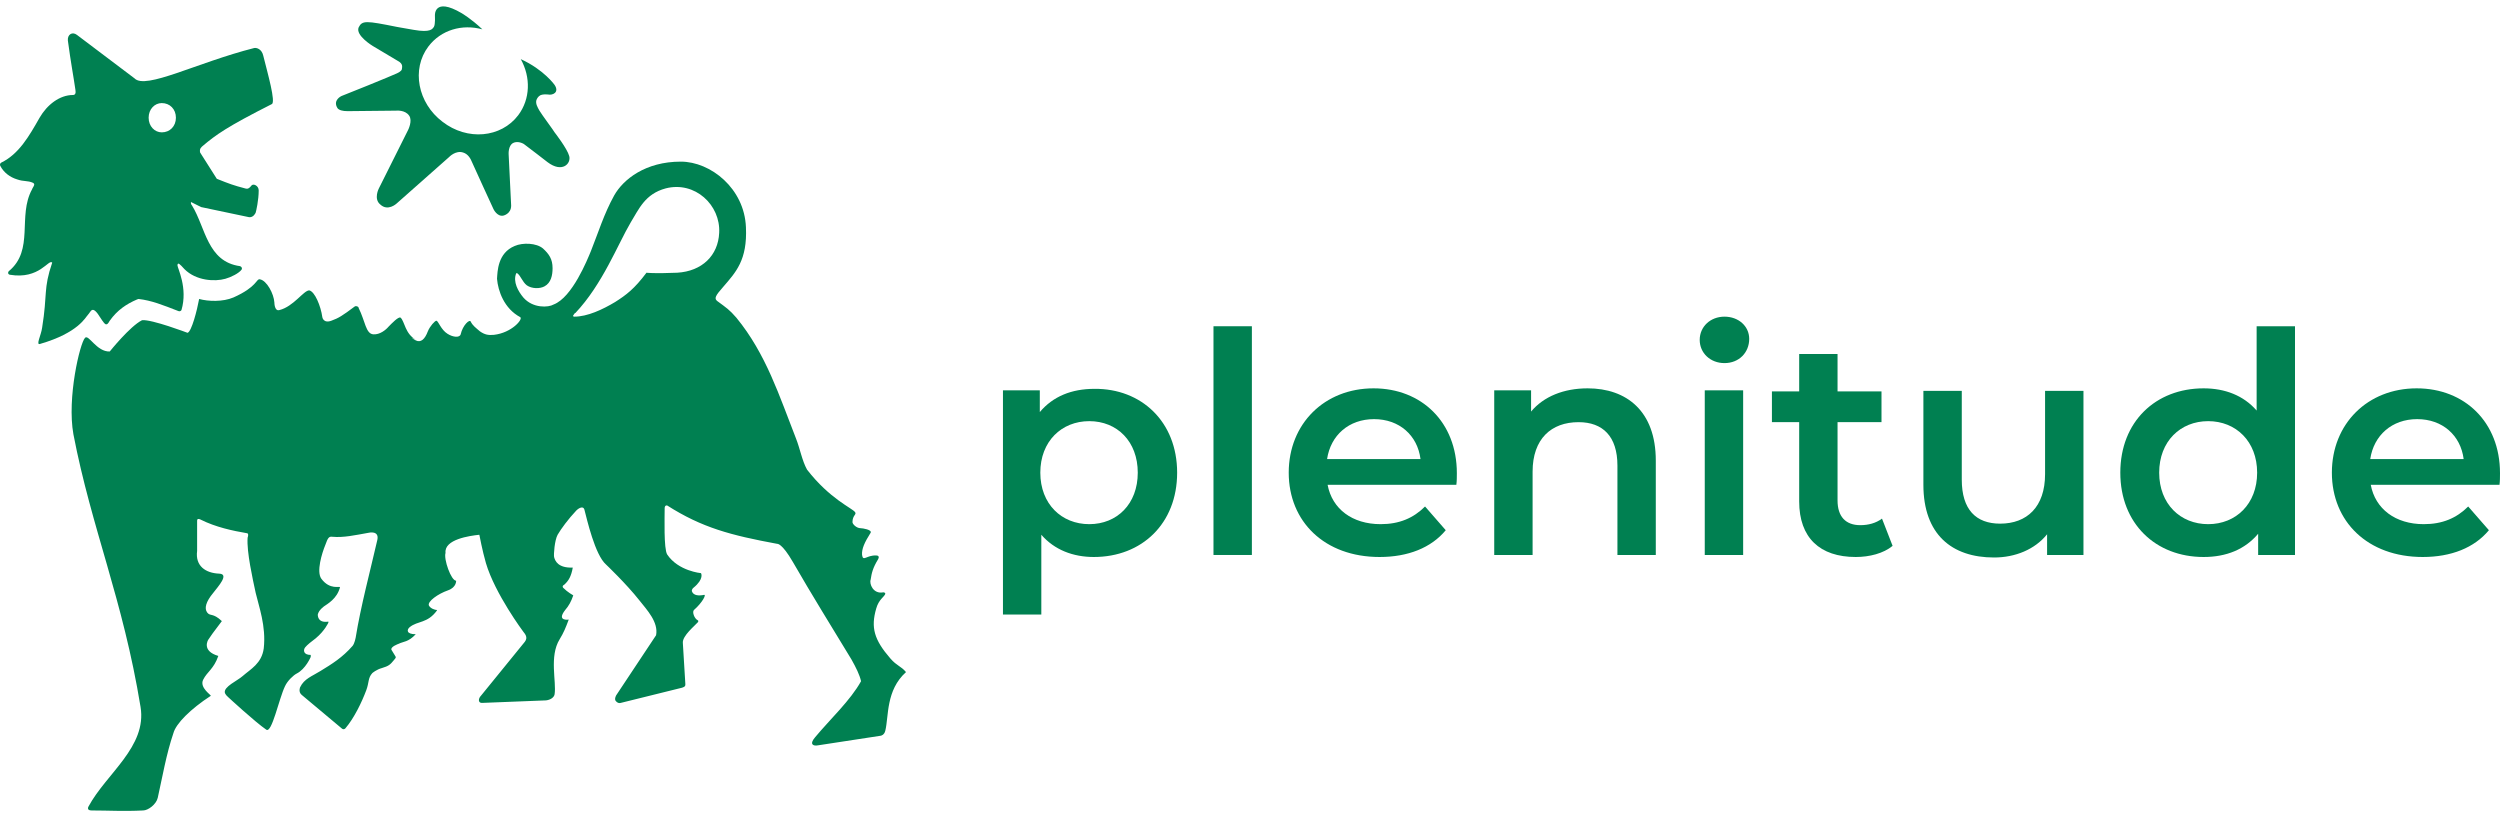 <?xml version="1.0" encoding="UTF-8"?>
<svg width="104px" height="34px" viewBox="0 0 104 34" version="1.1" xmlns="http://www.w3.org/2000/svg" xmlns:xlink="http://www.w3.org/1999/xlink">
    <title>54E21559-01C7-4F79-8445-E902D53D43B3</title>
    <defs>
        <linearGradient x1="42.926%" y1="85.802%" x2="58.415%" y2="17.45%" id="linearGradient-1">
            <stop stop-color="#009E62" offset="0%"></stop>
            <stop stop-color="#009E62" offset="23.46%"></stop>
            <stop stop-color="#95B849" offset="67.63%"></stop>
            <stop stop-color="#A7BC3C" offset="74.77%"></stop>
            <stop stop-color="#D7C51B" offset="89.08%"></stop>
            <stop stop-color="#FFCD00" offset="99.87%"></stop>
        </linearGradient>
        <linearGradient x1="42.926%" y1="85.802%" x2="58.415%" y2="17.45%" id="linearGradient-2">
            <stop stop-color="#008051" offset="0%"></stop>
            <stop stop-color="#008051" offset="23.46%"></stop>
            <stop stop-color="#008051" offset="67.63%"></stop>
            <stop stop-color="#008051" offset="74.77%"></stop>
            <stop stop-color="#008051" offset="89.08%"></stop>
            <stop stop-color="#008051" offset="99.87%"></stop>
        </linearGradient>
        <linearGradient x1="8.468%" y1="60.373%" x2="91.955%" y2="25.786%" id="linearGradient-3">
            <stop stop-color="#009E62" offset="0%"></stop>
            <stop stop-color="#95B849" offset="57.62%"></stop>
            <stop stop-color="#D5D625" offset="99.54%"></stop>
        </linearGradient>
        <linearGradient x1="8.468%" y1="60.373%" x2="91.955%" y2="25.786%" id="linearGradient-4">
            <stop stop-color="#008051" offset="0%"></stop>
            <stop stop-color="#008051" offset="57.62%"></stop>
            <stop stop-color="#008051" offset="99.54%"></stop>
        </linearGradient>
        <linearGradient x1="25.315%" y1="89.688%" x2="69.835%" y2="20.566%" id="linearGradient-5">
            <stop stop-color="#95B849" offset="0%"></stop>
            <stop stop-color="#97B848" offset="0.917%"></stop>
            <stop stop-color="#BCC02E" offset="21.23%"></stop>
            <stop stop-color="#D9C61A" offset="41.52%"></stop>
            <stop stop-color="#EECA0C" offset="61.54%"></stop>
            <stop stop-color="#FBCC03" offset="81.19%"></stop>
            <stop stop-color="#FFCD00" offset="100%"></stop>
        </linearGradient>
        <linearGradient x1="25.315%" y1="89.688%" x2="69.835%" y2="20.566%" id="linearGradient-6">
            <stop stop-color="#008051" offset="0%"></stop>
            <stop stop-color="#008051" offset="0.917%"></stop>
            <stop stop-color="#008051" offset="21.23%"></stop>
            <stop stop-color="#008051" offset="41.52%"></stop>
            <stop stop-color="#008051" offset="61.54%"></stop>
            <stop stop-color="#008051" offset="81.19%"></stop>
            <stop stop-color="#008051" offset="100%"></stop>
        </linearGradient>
        <linearGradient x1="17.47%" y1="108.558%" x2="76.202%" y2="3.654%" id="linearGradient-7">
            <stop stop-color="#95B849" offset="0.054%"></stop>
            <stop stop-color="#98B947" offset="21.79%"></stop>
            <stop stop-color="#A3BB3F" offset="40.77%"></stop>
            <stop stop-color="#B5BE33" offset="58.71%"></stop>
            <stop stop-color="#CEC322" offset="76.02%"></stop>
            <stop stop-color="#EECA0B" offset="92.72%"></stop>
            <stop stop-color="#FFCD00" offset="100%"></stop>
        </linearGradient>
        <linearGradient x1="17.47%" y1="108.558%" x2="76.202%" y2="3.654%" id="linearGradient-8">
            <stop stop-color="#008051" offset="0.054%"></stop>
            <stop stop-color="#008051" offset="21.79%"></stop>
            <stop stop-color="#008051" offset="40.77%"></stop>
            <stop stop-color="#008051" offset="58.71%"></stop>
            <stop stop-color="#008051" offset="76.02%"></stop>
            <stop stop-color="#008051" offset="92.72%"></stop>
            <stop stop-color="#008051" offset="100%"></stop>
        </linearGradient>
        <linearGradient x1="44.402%" y1="35.895%" x2="55.592%" y2="67.01%" id="linearGradient-9">
            <stop stop-color="#FFCD00" offset="0%"></stop>
            <stop stop-color="#EECA0B" offset="7.283%"></stop>
            <stop stop-color="#CEC322" offset="23.99%"></stop>
            <stop stop-color="#B5BE33" offset="41.31%"></stop>
            <stop stop-color="#A3BB3F" offset="59.26%"></stop>
            <stop stop-color="#98B947" offset="78.25%"></stop>
            <stop stop-color="#95B849" offset="100%"></stop>
        </linearGradient>
        <linearGradient x1="44.402%" y1="35.895%" x2="55.592%" y2="67.01%" id="linearGradient-10">
            <stop stop-color="#008051" offset="0%"></stop>
            <stop stop-color="#008051" offset="7.283%"></stop>
            <stop stop-color="#008051" offset="23.99%"></stop>
            <stop stop-color="#008051" offset="41.31%"></stop>
            <stop stop-color="#008051" offset="59.26%"></stop>
            <stop stop-color="#008051" offset="78.25%"></stop>
            <stop stop-color="#008051" offset="100%"></stop>
        </linearGradient>
    </defs>
    <g id="✅-Caldaia-base" stroke="none" stroke-width="1" fill="none" fill-rule="evenodd">
        <g id="Caldaia-base---Q4" transform="translate(-151, -153)" fill-rule="nonzero">
            <g id="Logo-Plenitude/Orizzontale" transform="translate(151, 153.266)">
                <path d="M10.279,21.917 C9.67,21.812 8.977,21.665 8.347,21.35 C8.347,21.35 8.2,21.266 8.2,21.392 L8.2,22.652 C8.116,23.283 8.557,23.577 9.124,23.598 C9.544,23.619 9.082,24.123 8.872,24.396 C8.557,24.774 8.494,25.047 8.62,25.215 C8.746,25.383 8.851,25.215 9.229,25.572 C8.893,26.013 8.725,26.244 8.662,26.349 C8.662,26.349 8.368,26.811 9.082,27.021 C9.082,27.021 9.082,27.021 9.082,27.021 C8.893,27.567 8.62,27.672 8.452,28.009 C8.284,28.345 8.809,28.66 8.767,28.681 C7.927,29.227 7.318,29.836 7.213,30.235 C6.919,31.096 6.751,32.083 6.562,32.924 C6.499,33.197 6.162,33.449 5.952,33.449 C5.133,33.491 4.524,33.449 3.81,33.449 C3.579,33.449 3.684,33.281 3.684,33.281 C4.419,31.915 6.12,30.802 5.847,29.143 C5.112,24.648 3.81,21.728 3.054,17.801 C2.781,16.288 3.327,13.999 3.537,13.789 C3.684,13.621 4.02,14.377 4.566,14.356 C4.566,14.356 5.406,13.306 5.91,13.054 C6.309,13.012 7.801,13.579 7.801,13.579 C7.969,13.537 8.2,12.633 8.284,12.171 C8.662,12.276 9.271,12.297 9.712,12.108 C10.699,11.667 10.657,11.331 10.804,11.352 C11.098,11.394 11.393,11.961 11.414,12.318 C11.414,12.318 11.414,12.696 11.624,12.633 C12.212,12.486 12.632,11.814 12.863,11.814 C13.094,11.856 13.346,12.465 13.409,12.928 C13.409,12.928 13.451,13.201 13.787,13.075 C14.081,12.97 14.249,12.865 14.753,12.486 C14.816,12.444 14.921,12.486 14.921,12.549 C15.194,13.096 15.215,13.621 15.53,13.642 C15.803,13.663 16.055,13.453 16.16,13.327 C16.265,13.222 16.539,12.949 16.644,12.97 C16.749,13.012 16.833,13.663 17.295,13.894 C17.505,13.999 17.673,13.852 17.799,13.516 C17.883,13.306 18.093,13.075 18.156,13.075 C18.24,13.096 18.345,13.453 18.618,13.621 C18.849,13.768 19.122,13.789 19.164,13.642 C19.248,13.264 19.542,12.991 19.584,13.117 C19.668,13.285 19.794,13.369 19.962,13.516 C20.172,13.663 20.319,13.684 20.55,13.663 C21.285,13.579 21.769,13.012 21.643,12.928 C20.97,12.57 20.718,11.835 20.676,11.331 C20.697,11.037 20.697,10.26 21.412,9.966 C21.748,9.819 22.315,9.84 22.588,10.071 C22.84,10.302 22.987,10.512 22.987,10.89 C22.987,11.184 22.924,11.499 22.651,11.646 C22.462,11.751 22.126,11.751 21.916,11.604 C21.727,11.457 21.664,11.205 21.517,11.1 C21.517,11.1 21.475,11.1 21.475,11.1 C21.327,11.457 21.559,11.856 21.769,12.108 C22.168,12.57 22.819,12.528 23.029,12.402 L23.029,12.402 C23.806,12.108 24.436,10.533 24.583,10.176 C24.877,9.441 25.129,8.622 25.549,7.866 C25.927,7.193 26.852,6.458 28.322,6.458 C29.561,6.458 30.968,7.571 31.031,9.189 C31.094,10.554 30.611,11.058 30.086,11.667 C29.75,12.045 29.708,12.15 29.834,12.255 C30.233,12.549 30.338,12.612 30.632,12.949 C31.872,14.461 32.418,16.204 33.111,17.969 C33.279,18.389 33.363,18.893 33.573,19.271 C34.518,20.489 35.442,20.867 35.568,21.035 C35.652,21.14 35.463,21.161 35.463,21.455 C35.463,21.539 35.631,21.707 35.799,21.707 C35.883,21.707 36.282,21.77 36.219,21.896 C35.967,22.295 35.841,22.568 35.862,22.821 C35.904,23.115 36.051,22.821 36.451,22.842 C36.556,22.842 36.577,22.905 36.535,22.989 C36.303,23.367 36.261,23.577 36.219,23.85 C36.156,24.018 36.324,24.459 36.745,24.375 C36.787,24.375 36.829,24.396 36.829,24.438 C36.787,24.564 36.556,24.669 36.451,25.047 C36.219,25.845 36.366,26.349 37.039,27.126 C37.312,27.441 37.48,27.441 37.69,27.693 C37.69,27.693 37.69,27.693 37.69,27.693 C36.85,28.45 36.976,29.521 36.829,30.13 C36.787,30.319 36.64,30.34 36.64,30.34 L34.035,30.739 C33.825,30.781 33.657,30.697 33.909,30.403 C34.539,29.647 35.379,28.87 35.82,28.072 C35.82,28.072 35.82,28.072 35.82,28.072 C35.757,27.799 35.61,27.504 35.421,27.168 C34.581,25.782 33.783,24.501 32.985,23.115 C32.523,22.316 32.334,22.358 32.334,22.358 C30.401,22.001 29.204,21.686 27.755,20.762 C27.65,20.741 27.65,20.867 27.65,20.867 C27.65,21.245 27.608,22.568 27.755,22.8 C28.217,23.493 29.162,23.577 29.162,23.577 C29.162,23.577 29.162,23.577 29.162,23.577 C29.162,23.577 29.309,23.808 28.847,24.186 C28.847,24.186 28.763,24.249 28.784,24.333 C28.847,24.522 29.099,24.522 29.288,24.48 C29.393,24.459 29.225,24.795 28.868,25.11 C28.784,25.194 28.889,25.467 29.015,25.53 C29.057,25.551 29.057,25.572 29.036,25.614 C28.91,25.761 28.385,26.181 28.406,26.475 L28.511,28.198 C28.511,28.198 28.511,28.261 28.49,28.282 C28.448,28.324 28.364,28.345 28.364,28.345 L25.822,28.975 C25.759,28.996 25.675,28.975 25.612,28.891 C25.549,28.807 25.633,28.66 25.633,28.66 L27.209,26.286 L27.293,26.16 C27.398,25.614 26.915,25.11 26.6,24.711 C26.053,24.018 25.213,23.22 25.213,23.22 C24.751,22.821 24.415,21.329 24.31,20.93 C24.268,20.783 24.1,20.846 23.974,20.972 C23.638,21.329 23.344,21.728 23.197,21.98 C23.071,22.211 23.029,22.8 23.05,22.905 C23.092,23.073 23.218,23.367 23.827,23.346 L23.827,23.346 C23.764,23.703 23.659,23.892 23.47,24.06 C23.47,24.06 23.365,24.102 23.428,24.186 C23.617,24.375 23.848,24.501 23.848,24.501 C23.764,24.753 23.659,24.942 23.512,25.11 C23.134,25.593 23.659,25.509 23.659,25.509 C23.533,25.845 23.449,26.055 23.281,26.328 C22.84,27.042 23.155,28.093 23.071,28.618 C23.05,28.744 22.903,28.849 22.714,28.87 L20.046,28.975 C19.878,28.975 19.899,28.786 20.004,28.681 L21.832,26.433 C21.979,26.244 21.832,26.097 21.769,26.013 C21.769,26.013 20.592,24.438 20.214,23.157 C20.067,22.652 19.941,21.98 19.941,21.98 C19.542,22.022 18.471,22.169 18.534,22.736 C18.45,22.989 18.765,23.892 18.975,23.892 C18.975,23.892 18.954,23.934 18.975,23.892 C18.975,23.892 18.996,24.165 18.639,24.291 C18.219,24.438 17.778,24.753 17.841,24.921 C17.904,25.047 18.093,25.11 18.177,25.11 C18.177,25.11 18.177,25.131 18.177,25.131 C17.778,25.677 17.379,25.551 17.043,25.824 C16.917,25.929 16.896,26.118 17.295,26.118 L17.295,26.118 C16.98,26.454 16.791,26.412 16.581,26.517 C16.581,26.517 16.223,26.643 16.286,26.769 C16.476,27.105 16.518,27.042 16.392,27.189 C16.223,27.399 16.16,27.441 15.887,27.525 C15.656,27.588 15.488,27.735 15.488,27.735 C15.299,27.946 15.362,28.114 15.236,28.45 C15.047,28.954 14.732,29.605 14.375,30.025 C14.375,30.025 14.312,30.109 14.228,30.046 L12.548,28.639 C12.401,28.513 12.485,28.324 12.485,28.324 C12.653,27.967 12.989,27.862 13.325,27.651 C13.808,27.357 14.249,27.084 14.669,26.601 C14.753,26.496 14.795,26.265 14.795,26.265 C15.005,24.963 15.404,23.472 15.698,22.19 C15.782,21.791 15.341,21.896 15.341,21.896 C14.753,22.001 14.291,22.106 13.829,22.064 C13.682,22.043 13.64,22.106 13.535,22.4 C13.388,22.757 13.157,23.514 13.367,23.808 C13.724,24.291 14.144,24.102 14.144,24.165 C14.018,24.648 13.619,24.858 13.472,24.963 C13.283,25.11 13.241,25.215 13.22,25.299 C13.22,25.383 13.241,25.656 13.661,25.593 L13.661,25.635 C13.661,25.635 13.514,25.971 13.136,26.286 C12.968,26.412 12.779,26.559 12.695,26.664 C12.611,26.769 12.611,26.979 12.926,26.979 L12.926,27.063 C12.926,27.063 12.716,27.567 12.338,27.756 C12.212,27.82 11.96,28.051 11.855,28.282 C11.603,28.807 11.308,30.256 11.077,30.088 C10.615,29.773 9.502,28.744 9.502,28.744 C9.376,28.639 9.355,28.555 9.355,28.555 C9.292,28.303 9.88,28.051 10.09,27.862 C10.426,27.567 10.888,27.336 10.972,26.706 C11.077,25.782 10.762,24.942 10.636,24.396 C10.51,23.808 10.258,22.694 10.3,22.106 C10.363,21.917 10.279,21.917 10.279,21.917 Z M23.869,12.823 C23.827,12.865 23.827,12.907 23.89,12.907 C24.436,12.907 25.066,12.612 25.591,12.297 C26.053,12.003 26.39,11.751 26.894,11.079 C26.894,11.079 27.167,11.121 28.175,11.079 C29.204,11.016 29.876,10.365 29.918,9.42 C29.981,8.265 28.91,7.256 27.692,7.571 C26.831,7.803 26.579,8.433 26.242,8.979 C25.696,9.903 25.066,11.562 23.932,12.759 C23.932,12.738 23.89,12.781 23.869,12.823 M16.181,13.306 C16.286,13.201 16.581,12.886 16.665,12.949 C16.833,13.096 16.854,13.642 17.316,13.873" id="Shape" fill="url(#linearGradient-2)"></path>
                <path d="M8.431,5.807 C8.977,5.345 9.439,5.009 11.308,4.064 C11.477,3.98 11.14,2.804 10.951,2.047 C10.888,1.774 10.678,1.711 10.573,1.732 C8.179,2.341 6.057,3.476 5.595,2.993 C5.595,2.993 5.595,2.993 5.595,2.993 L3.201,1.186 C3.012,1.039 2.802,1.165 2.823,1.417 C2.949,2.362 3.054,2.888 3.138,3.476 C3.159,3.602 3.138,3.686 3.033,3.686 C2.487,3.686 1.962,4.085 1.647,4.631 C1.205,5.408 0.785,6.143 0.05,6.5 C0.008,6.521 -0.013,6.584 0.008,6.626 C0.155,6.92 0.428,7.109 0.701,7.193 C0.995,7.298 1.142,7.235 1.374,7.34 C1.416,7.361 1.437,7.403 1.416,7.445 C1.395,7.508 1.353,7.55 1.332,7.613 C0.722,8.727 1.437,10.134 0.365,11.016 C0.323,11.058 0.323,11.142 0.407,11.163 C1.647,11.373 2.025,10.491 2.172,10.659 C1.794,11.772 1.983,11.94 1.752,13.369 C1.71,13.684 1.479,14.104 1.668,14.041 C3.264,13.579 3.558,12.928 3.663,12.823 C3.789,12.696 3.831,12.381 4.188,12.97 C4.272,13.096 4.377,13.264 4.44,13.222 C4.482,13.222 4.545,13.117 4.566,13.075 C4.881,12.633 5.259,12.381 5.7,12.192 C5.721,12.192 5.742,12.171 5.763,12.171 C6.309,12.234 6.772,12.423 7.423,12.675 C7.465,12.696 7.528,12.675 7.549,12.633 C7.822,11.709 7.381,10.89 7.381,10.764 C7.402,10.638 7.465,10.701 7.675,10.932 C8.158,11.415 8.935,11.457 9.376,11.331 C9.607,11.268 9.943,11.1 10.048,10.953 C10.09,10.89 10.048,10.827 9.985,10.806 C8.62,10.617 8.557,9.21 7.99,8.286 C7.948,8.244 7.927,8.16 7.948,8.139 L8.368,8.349 C8.368,8.349 10.279,8.748 10.363,8.769 C10.552,8.79 10.636,8.58 10.636,8.58 C10.657,8.517 10.762,8.055 10.762,7.655 C10.762,7.466 10.552,7.361 10.468,7.445 C10.426,7.487 10.405,7.529 10.363,7.55 C10.321,7.592 10.258,7.592 10.195,7.571 C9.712,7.445 9.544,7.382 9.019,7.172 L8.326,6.08 C8.284,5.912 8.389,5.849 8.431,5.807 Z M6.73,5.24 C6.436,5.24 6.183,4.988 6.183,4.631 C6.183,4.274 6.436,4.022 6.73,4.022 C7.066,4.022 7.318,4.274 7.318,4.631 C7.318,4.988 7.066,5.24 6.73,5.24 Z" id="Shape" fill="url(#linearGradient-4)"></path>
                <path d="M16.497,8.202 L18.681,6.269 C18.681,6.269 18.954,5.975 19.269,6.08 C19.479,6.143 19.584,6.353 19.626,6.458 C19.668,6.563 20.529,8.433 20.529,8.433 C20.529,8.433 20.676,8.748 20.928,8.706 C20.928,8.706 21.264,8.643 21.264,8.286 L21.159,6.143 C21.159,6.143 21.138,5.786 21.349,5.681 C21.475,5.618 21.643,5.639 21.79,5.723 C21.937,5.828 22.777,6.479 22.777,6.479 C23.386,6.941 23.764,6.542 23.68,6.227 C23.596,5.912 23.071,5.24 23.071,5.24 C23.071,5.219 22.525,4.484 22.441,4.337 C22.357,4.19 22.273,4.043 22.315,3.896 C22.378,3.728 22.504,3.686 22.504,3.686 C22.504,3.686 22.609,3.644 22.798,3.665 C22.987,3.707 23.281,3.581 23.071,3.266 C23.071,3.266 22.63,2.635 21.664,2.194 C22.084,2.951 22.063,3.854 21.559,4.526 C20.844,5.471 19.437,5.597 18.408,4.799 C17.379,4.022 17.106,2.614 17.82,1.669 C18.345,0.976 19.227,0.724 20.067,0.955 L20.067,0.955 C19.605,0.514 19.206,0.283 19.206,0.283 C18.03,-0.41 18.093,0.388 18.093,0.388 C18.093,0.388 18.114,0.745 18.051,0.85 C17.988,0.934 17.925,1.102 17.211,0.976 C16.581,0.871 16.518,0.85 16.497,0.85 C15.236,0.598 15.068,0.577 14.921,0.871 C14.774,1.207 15.509,1.648 15.509,1.648 L16.602,2.299 C16.602,2.299 16.749,2.383 16.728,2.53 C16.728,2.656 16.686,2.698 16.518,2.783 C16.35,2.867 14.228,3.728 14.207,3.728 C14.207,3.728 13.829,3.896 14.039,4.232 C14.102,4.316 14.249,4.358 14.459,4.358 C14.711,4.358 16.476,4.337 16.476,4.337 C16.476,4.337 16.854,4.295 17.022,4.547 C17.169,4.757 16.98,5.135 16.98,5.135 L15.761,7.571 C15.761,7.571 15.53,8.013 15.824,8.244 C16.139,8.538 16.497,8.202 16.497,8.202 Z" id="Path" fill="url(#linearGradient-6)"></path>
                <path d="M48.969,19.397 C48.969,21.518 47.499,22.905 45.503,22.905 C44.642,22.905 43.865,22.61 43.319,21.98 L43.319,25.299 L41.723,25.299 L41.723,15.973 L43.256,15.973 L43.256,16.876 C43.802,16.225 44.579,15.91 45.524,15.91 C47.478,15.889 48.969,17.275 48.969,19.397 Z M47.331,19.397 C47.331,18.095 46.47,17.254 45.314,17.254 C44.159,17.254 43.277,18.095 43.277,19.397 C43.277,20.699 44.159,21.539 45.314,21.539 C46.47,21.539 47.331,20.699 47.331,19.397 Z" id="Shape" fill="#008051"></path>
                <polygon id="Path" fill="#008051" points="50.481 13.306 52.078 13.306 52.078 22.821 50.481 22.821"></polygon>
                <path d="M60.584,19.901 L55.228,19.901 C55.417,20.909 56.257,21.539 57.434,21.539 C58.211,21.539 58.799,21.287 59.282,20.804 L60.143,21.791 C59.534,22.526 58.568,22.905 57.392,22.905 C55.102,22.905 53.611,21.434 53.611,19.397 C53.611,17.359 55.102,15.889 57.14,15.889 C59.135,15.889 60.605,17.296 60.605,19.418 C60.605,19.565 60.605,19.754 60.584,19.901 Z M55.207,18.83 L59.093,18.83 C58.967,17.843 58.211,17.17 57.161,17.17 C56.11,17.17 55.354,17.843 55.207,18.83 Z" id="Shape" fill="#008051"></path>
                <path d="M68.881,18.893 L68.881,22.821 L67.285,22.821 L67.285,19.103 C67.285,17.885 66.676,17.296 65.667,17.296 C64.533,17.296 63.756,17.99 63.756,19.355 L63.756,22.821 L62.16,22.821 L62.16,15.973 L63.693,15.973 L63.693,16.855 C64.218,16.225 65.058,15.889 66.045,15.889 C67.663,15.889 68.881,16.834 68.881,18.893 Z" id="Path" fill="url(#linearGradient-8)"></path>
                <path d="M70.708,13.873 C70.708,13.327 71.149,12.907 71.738,12.907 C72.326,12.907 72.767,13.306 72.767,13.831 C72.767,14.398 72.347,14.839 71.738,14.839 C71.149,14.839 70.708,14.419 70.708,13.873 Z M70.918,15.973 L72.515,15.973 L72.515,22.821 L70.918,22.821 L70.918,15.973 Z" id="Shape" fill="url(#linearGradient-10)"></path>
                <path d="M78.732,22.442 C78.354,22.757 77.766,22.905 77.199,22.905 C75.707,22.905 74.846,22.106 74.846,20.594 L74.846,17.296 L73.712,17.296 L73.712,16.015 L74.846,16.015 L74.846,14.461 L76.442,14.461 L76.442,16.015 L78.27,16.015 L78.27,17.296 L76.442,17.296 L76.442,20.552 C76.442,21.224 76.779,21.581 77.388,21.581 C77.724,21.581 78.039,21.497 78.291,21.308 L78.732,22.442 Z" id="Path" fill="#008051"></path>
                <path d="M86.672,15.973 L86.672,22.821 L85.159,22.821 L85.159,21.959 C84.655,22.589 83.836,22.926 82.954,22.926 C81.189,22.926 80.013,21.959 80.013,19.901 L80.013,15.994 L81.61,15.994 L81.61,19.691 C81.61,20.93 82.198,21.518 83.206,21.518 C84.319,21.518 85.075,20.825 85.075,19.46 L85.075,15.994 L86.672,15.994 L86.672,15.973 Z" id="Path" fill="#008051"></path>
                <path d="M103.979,19.901 L98.623,19.901 C98.812,20.909 99.652,21.539 100.828,21.539 C101.606,21.539 102.194,21.287 102.677,20.804 L103.538,21.791 C102.929,22.526 101.963,22.905 100.786,22.905 C98.497,22.905 97.006,21.434 97.006,19.397 C97.006,17.359 98.497,15.889 100.534,15.889 C102.53,15.889 104,17.296 104,19.418 C104,19.565 104,19.754 103.979,19.901 Z M98.602,18.83 L102.488,18.83 C102.362,17.843 101.606,17.17 100.555,17.17 C99.505,17.17 98.749,17.843 98.602,18.83 Z" id="Shape" fill="#008051"></path>
                <path d="M95.472,13.306 L95.472,22.821 L93.939,22.821 L93.939,21.938 C93.393,22.589 92.616,22.905 91.671,22.905 C89.675,22.905 88.205,21.518 88.205,19.397 C88.205,17.275 89.675,15.889 91.671,15.889 C92.553,15.889 93.33,16.183 93.876,16.813 L93.876,13.306 L95.472,13.306 L95.472,13.306 Z M93.897,19.397 C93.897,18.095 93.015,17.254 91.86,17.254 C90.704,17.254 89.822,18.095 89.822,19.397 C89.822,20.699 90.704,21.539 91.86,21.539 C93.015,21.539 93.897,20.699 93.897,19.397 Z" id="Shape" fill="#008051"></path>
            </g>
        </g>
    </g>
</svg>